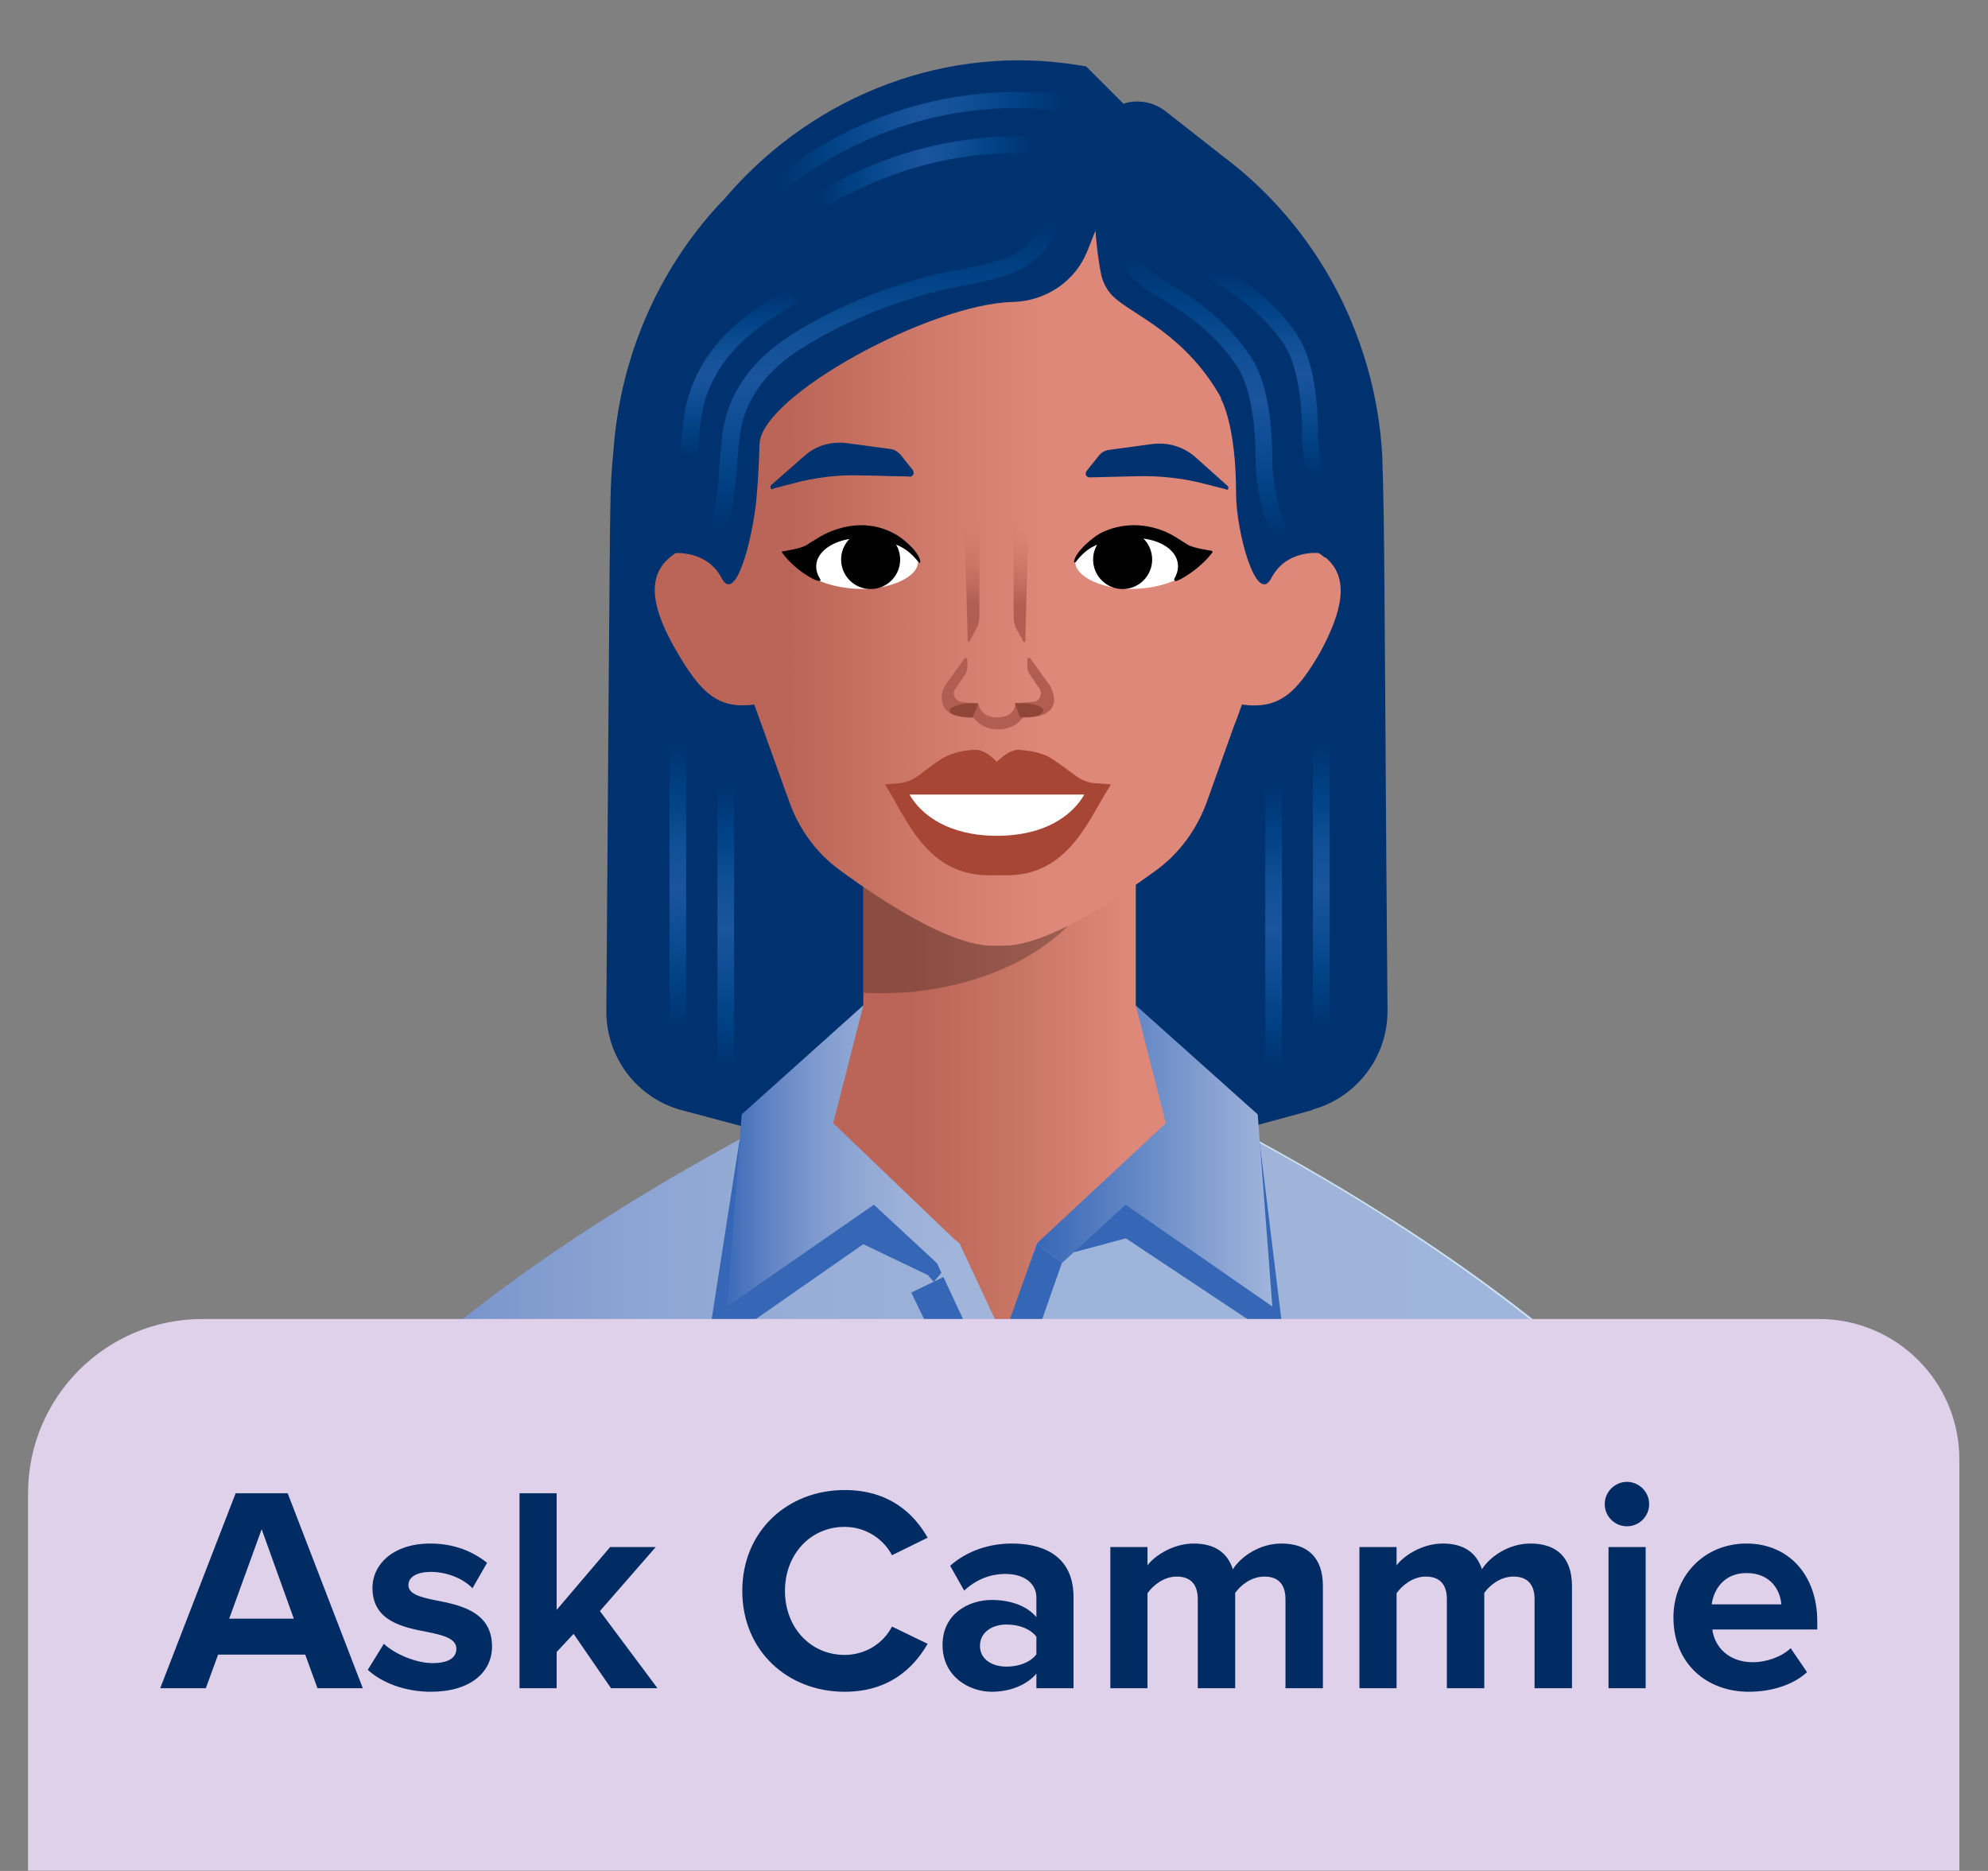 <?xml version="1.0" encoding="UTF-8"?><svg id="Layer_3" xmlns="http://www.w3.org/2000/svg" xmlns:xlink="http://www.w3.org/1999/xlink" viewBox="0 0 68 64"><rect x="0" y="0" width="68" height="64" fill="#808080" stroke="none"/><defs><style>.cls-1{isolation:isolate;opacity:.25;}.cls-1,.cls-2,.cls-3,.cls-4,.cls-5,.cls-6,.cls-7,.cls-8,.cls-9,.cls-10,.cls-11,.cls-12,.cls-13,.cls-14,.cls-15,.cls-16,.cls-17,.cls-18,.cls-19,.cls-20,.cls-21,.cls-22,.cls-23,.cls-24,.cls-25,.cls-26,.cls-27,.cls-28,.cls-29,.cls-30{stroke-width:0px;}.cls-31{clip-path:url(#clippath);}.cls-2,.cls-32,.cls-33{fill:none;}.cls-3{fill:url(#linear-gradient);}.cls-4{fill:url(#linear-gradient-11);}.cls-5{fill:url(#linear-gradient-12);}.cls-6{fill:url(#linear-gradient-13);}.cls-7{fill:url(#linear-gradient-10);}.cls-8{fill:url(#linear-gradient-17);}.cls-9{fill:url(#linear-gradient-16);}.cls-10{fill:url(#linear-gradient-15);}.cls-11{fill:url(#linear-gradient-14);}.cls-32{stroke-miterlimit:10;stroke-width:2px;}.cls-32,.cls-33{stroke:#3667b6;}.cls-12{fill:url(#linear-gradient-4);}.cls-13{fill:url(#linear-gradient-2);}.cls-14{fill:url(#linear-gradient-3);}.cls-15{fill:url(#linear-gradient-8);}.cls-16{fill:url(#linear-gradient-9);}.cls-17{fill:url(#linear-gradient-7);}.cls-18{fill:url(#linear-gradient-5);}.cls-19{fill:url(#linear-gradient-6);}.cls-21{fill:#a1b5db;}.cls-22{fill:#3667b6;}.cls-23{fill:#cce4f1;}.cls-24{fill:#e0d1ea;}.cls-25{fill:#b25d52;}.cls-26{fill:#a84635;}.cls-27{fill:#8f4636;}.cls-28{fill:#fff;}.cls-29{fill:#00326f;}.cls-30{fill:#012c63;}.cls-33{stroke-linecap:round;stroke-linejoin:round;stroke-width:3px;}</style><clipPath id="clippath"><rect class="cls-2" x="10.06" y="-1.52" width="47.89" height="47.24"/></clipPath><linearGradient id="linear-gradient" x1="27.3" y1="-463.66" x2="41.07" y2="-463.66" gradientTransform="translate(0 -425) scale(1 -1)" gradientUnits="userSpaceOnUse"><stop offset=".28" stop-color="#ba6557"/><stop offset=".56" stop-color="#ca7666"/><stop offset=".82" stop-color="#dd8878"/></linearGradient><linearGradient id="linear-gradient-2" x1="8.59" y1="-561.2" x2="59.55" y2="-561.2" gradientTransform="translate(0 609.13)" gradientUnits="userSpaceOnUse"><stop offset="0" stop-color="#3667b6"/><stop offset="0" stop-color="#4571bb"/><stop offset=".07" stop-color="#6586c5"/><stop offset=".16" stop-color="#7c98cd"/><stop offset=".26" stop-color="#8da5d3"/><stop offset=".38" stop-color="#99aed7"/><stop offset=".55" stop-color="#9fb4da"/><stop offset="1" stop-color="#a1b5db"/></linearGradient><linearGradient id="linear-gradient-3" x1="24.87" y1="-569.59" x2="32.78" y2="-569.59" gradientTransform="translate(0 609.13)" gradientUnits="userSpaceOnUse"><stop offset="0" stop-color="#3667b6"/><stop offset="0" stop-color="#3c6bb8"/><stop offset=".18" stop-color="#6183c4"/><stop offset=".38" stop-color="#7e9ace"/><stop offset=".59" stop-color="#92a9d5"/><stop offset=".79" stop-color="#9eb2d9"/><stop offset="1" stop-color="#a1b5db"/></linearGradient><linearGradient id="linear-gradient-4" x1="35.47" y1="-569.59" x2="43.52" y2="-569.59" gradientTransform="translate(0 609.13)" gradientUnits="userSpaceOnUse"><stop offset="0" stop-color="#3667b6"/><stop offset=".09" stop-color="#416eba"/><stop offset="1" stop-color="#a1b5db"/></linearGradient><linearGradient id="linear-gradient-5" x1="22.35" y1="-444.74" x2="45.83" y2="-444.74" gradientTransform="translate(0 -425) scale(1 -1)" gradientUnits="userSpaceOnUse"><stop offset=".2" stop-color="#ba6557"/><stop offset=".38" stop-color="#cd7868"/><stop offset=".57" stop-color="#dd8878"/></linearGradient><linearGradient id="linear-gradient-6" x1="24.37" y1="-430.86" x2="38.63" y2="-430.86" gradientTransform="translate(0 -425) scale(1 -1)" gradientUnits="userSpaceOnUse"><stop offset=".16" stop-color="#00326f"/><stop offset=".27" stop-color="#004183"/><stop offset=".41" stop-color="#0f4e96"/><stop offset=".5" stop-color="#1a549d"/><stop offset=".6" stop-color="#115096"/><stop offset=".73" stop-color="#004285"/><stop offset=".85" stop-color="#00326f"/></linearGradient><linearGradient id="linear-gradient-7" x1="26.31" y1="-431.43" x2="36.92" y2="-431.43" xlink:href="#linear-gradient-6"/><linearGradient id="linear-gradient-8" x1="24.83" y1="-461.95" x2="24.83" y2="-451.65" gradientTransform="translate(0 -425) scale(1 -1)" gradientUnits="userSpaceOnUse"><stop offset=".04" stop-color="#00326f"/><stop offset=".19" stop-color="#004183"/><stop offset=".38" stop-color="#0f4e96"/><stop offset=".5" stop-color="#1a549d"/><stop offset=".64" stop-color="#115096"/><stop offset=".82" stop-color="#004285"/><stop offset=".99" stop-color="#00326f"/></linearGradient><linearGradient id="linear-gradient-9" x1="23.19" y1="-460.6" x2="23.19" y2="-450.3" xlink:href="#linear-gradient-8"/><linearGradient id="linear-gradient-10" x1="43.56" x2="43.56" xlink:href="#linear-gradient-8"/><linearGradient id="linear-gradient-11" x1="45.2" y1="-460.6" x2="45.2" y2="-450.3" xlink:href="#linear-gradient-8"/><linearGradient id="linear-gradient-12" x1="41.28" y1="-443.77" x2="41.28" y2="-433.66" xlink:href="#linear-gradient-8"/><linearGradient id="linear-gradient-13" x1="42.67" y1="-442.89" x2="42.67" y2="-432.76" xlink:href="#linear-gradient-6"/><linearGradient id="linear-gradient-14" x1="30.22" y1="-443.54" x2="30.22" y2="-432.45" xlink:href="#linear-gradient-8"/><linearGradient id="linear-gradient-15" x1="25.26" y1="-440.88" x2="25.26" y2="-434.87" xlink:href="#linear-gradient-8"/><linearGradient id="linear-gradient-16" x1="33.25" y1="-446.97" x2="33.25" y2="-442.08" gradientTransform="translate(0 -425) scale(1 -1)" gradientUnits="userSpaceOnUse"><stop offset=".26" stop-color="#b25d52"/><stop offset=".34" stop-color="#b35e53" stop-opacity=".79"/><stop offset=".46" stop-color="#b56054" stop-opacity=".51"/><stop offset=".57" stop-color="#b76255" stop-opacity=".29"/><stop offset=".68" stop-color="#b86356" stop-opacity=".13"/><stop offset=".77" stop-color="#b96456" stop-opacity=".03"/><stop offset=".85" stop-color="#ba6557" stop-opacity="0"/></linearGradient><linearGradient id="linear-gradient-17" x1="34.93" y1="-446.97" x2="34.93" y2="-442.08" xlink:href="#linear-gradient-16"/></defs><g class="cls-31"><g id="Layer_2"><g id="_2A"><g id="hair_back"><path class="cls-29" d="m44.88,37.96c1.52-.41,2.59-1.81,2.58-3.39-.06-6.62-.1-16.16-.14-17.43-.01-.38-.01-.75-.03-1.14v-.06c0-.11-.01-.21-.01-.33-.07-1.32-.33-2.6-.74-3.78-.91-2.65-2.58-4.88-4.69-6.47h0l-1.99-1.56c-.4-.31-.91-.4-1.38-.27l-.04.03-1.29-1.29-.26-.04c-4.44-.73-8.96.97-11.98,4.42-.11.14-.23.26-.33.36-2.03,2.21-3.37,5.14-3.6,8.45-.06.57-.09,1.12-.1,1.69-.03,1.25-.09,10.81-.14,17.43-.01,1.59,1.05,2.99,2.59,3.4l9.97,2.65c.6.16,1.21.16,1.81,0l9.79-2.66h0Z"/></g><g id="torso"><polygon class="cls-3" points="38.85 34.39 38.85 28.64 38.64 28.64 37.22 28.64 37 28.64 31.38 28.64 31.17 28.64 29.75 28.64 29.53 28.64 29.53 34.39 27.3 37.88 27.3 48.68 27.53 48.68 31.17 48.68 31.38 48.68 37 48.68 37.22 48.68 40.86 48.68 41.07 48.68 41.07 37.88 38.85 34.39"/><path class="cls-23" d="m57.89,51.68c-.4-1.39-1.15-2.65-2.18-3.67-2.15-2.13-6.6-5.9-14.57-10l-5.58,4.52-1.38,4.13-1.38-4.13-5.58-4.52c-7.97,4.1-12.42,7.85-14.57,10-1.02,1.02-1.78,2.28-2.18,3.67l-1.78,6.17h50.96l-1.78-6.17Z"/><path class="cls-13" d="m57.79,51.68c-.4-1.39-1.15-2.65-2.18-3.67-2.15-2.13-6.6-5.9-14.57-10l-5.58,4.52-1.38,4.13-1.38-4.13-5.58-4.52c-7.97,4.1-12.43,7.85-14.57,10-1.02,1.02-1.78,2.28-2.18,3.67l-1.79,6.17h50.96l-1.76-6.17Z"/><g id="collar"><polygon class="cls-22" points="25.29 39.04 28.82 35.66 27.88 39.31 32.39 43.31 31.94 43.85 31.74 43.62 29.53 42.56 24.16 46.3 25.29 39.04"/></g><g id="collar-2"><polygon class="cls-22" points="43.09 39.1 39.88 38.42 39.41 39.61 35.57 42.53 36.72 42.84 38.51 42.36 43.93 45.96 43.09 39.1"/></g><g id="collar-2"><polygon class="cls-14" points="25.37 38.12 29.53 34.39 28.5 38.42 32.78 42.52 32.05 43.21 29.89 41.21 24.87 44.69 25.37 38.12"/></g><g id="collar-2-2"><polygon class="cls-12" points="43.02 38.12 38.85 34.39 39.88 38.42 35.47 42.53 36.32 43.21 38.5 41.21 43.52 44.69 43.02 38.12"/></g><path class="cls-1" d="m31.34,33.91c3.76-.4,6.6-2.67,6.35-5.06,0-.07-.01-.13-.03-.18h-8.12v5.29c.58.03,1.2.01,1.81-.04Z"/></g><g id="head"><g id="face"><path id="face-2" class="cls-18" d="m45.31,19.07c-.97-.81-1.51-.13-2.25.46-.04-3.1-.88-5.93-2.25-8.11-.1-.14-.18-.3-.28-.44-.44-.64-.92-1.22-1.45-1.72-.11-.11-.24-.21-.36-.33-.06-.06-.11-.1-.18-.16-.24-.2-.14-.8-.4-.95-.2-.13-.74.17-.94.07-.6-.31-1.22-.53-1.86-.65-.36-.07-.73-.1-1.08-.1h-.31c-.37,0-.73.03-1.08.1-.64.11-1.27.34-1.86.65-.2.1-.4.21-.58.34-.26.17-.51.34-.75.54-.06.06-.13.1-.18.16-.11.1-.24.21-.36.33-.53.5-1.01,1.08-1.45,1.72-.1.14-.2.28-.28.44-1.35,2.16-2.21,4.99-2.25,8.11-.74-.58-1.28-1.27-2.25-.46-.84.7-.57,1.84.24,3.22.8,1.37,1.38,1.98,2.65,1.81l1.21,3.36c.34.94.94,1.75,1.75,2.33,1.42,1.04,3.74,2.56,5.18,2.56h.4c1.42,0,3.74-1.51,5.18-2.56.81-.58,1.41-1.41,1.75-2.33l.94-2.63c.1-.24.18-.48.27-.73h0c1.29.18,1.88-.41,2.69-1.81.74-1.38,1.01-2.52.17-3.22h0Zm-19.53,5.02h0Z"/><g id="mouth"><path class="cls-26" d="m37.44,26.79c-.17-.01-.33-.07-.47-.14-.24-.13-.85-.65-1.18-.8-.34-.14-.64-.18-.94-.2-.28-.01-.57.23-.75.41-.18-.18-.47-.43-.75-.41-.31.01-.6.06-.94.2-.33.14-.94.67-1.18.8-.14.07-.3.13-.47.14l-.48.04s0,.01.01.04c.7,1.07,1.37,3.07,3.53,3.07h.63c2.15,0,2.83-2.02,3.53-3.07.01-.03.01-.04.01-.04l-.54-.04Z"/><path class="cls-28" d="m31.11,27.18c.4.7,1.34,1.41,2.99,1.41s2.58-.7,2.99-1.41h-5.98Z"/></g><g id="eyes"><path class="cls-28" d="m31.4,19.23c0,.44-.74.85-1.69.91-1.02.06-2.21-.31-2.26-.83-.06-.53,1.12-.92,2.21-.92.6-.04,1.76.37,1.75.84h0Z"/><path class="cls-20" d="m31.43,19.21c-.27-.34-.54-.57-1.05-.71-1.71-.48-2.94.43-2.38,1.32.03.06-.74-.3-1.22-.95,0,0,.61-.09.81-.21.44-.27.7-.46,1.21-.58.6-.14,1.21-.09,1.76.21.2.11.81.58.87.92h0Z"/><path class="cls-20" d="m28,19.87c-.13,0-.83-.38-1.25-.97-.01-.01-.01-.03,0-.03,0-.01.01-.01.03-.01,0,0,.61-.09.8-.21.06-.03.1-.07.16-.1.36-.23.61-.38,1.07-.5.63-.16,1.25-.09,1.79.21.23.11.84.6.88.95,0,.01,0,.03-.01.04-.01,0-.03,0-.04-.01-.27-.33-.51-.55-1.04-.7-1.14-.33-2.01-.01-2.32.41-.2.26-.2.57-.01.87.01.01,0,.04-.01.06-.01-.01-.03-.01-.03-.01h0Zm-1.17-.97c.38.48.9.78,1.08.87-.16-.3-.13-.61.07-.87.33-.44,1.22-.77,2.39-.43.44.13.71.31.94.55-.17-.28-.58-.6-.77-.7-.53-.28-1.14-.36-1.74-.2-.44.11-.68.26-1.04.48-.04.03-.1.06-.16.1-.18.09-.63.16-.78.18h0Z"/><circle class="cls-20" cx="29.78" cy="19.14" r="1.01"/><path class="cls-28" d="m36.78,19.23c0,.44.74.85,1.68.91,1.02.06,2.21-.31,2.26-.83s-1.12-.92-2.21-.92c-.58-.04-1.74.37-1.74.84h0Z"/><path class="cls-20" d="m36.76,19.21c.27-.34.54-.57,1.05-.71,1.71-.48,2.94.43,2.38,1.32-.03.06.74-.3,1.22-.95,0,0-.61-.09-.81-.21-.44-.27-.7-.46-1.21-.58-.6-.14-1.21-.09-1.76.21-.21.11-.83.58-.87.92h0Z"/><path class="cls-20" d="m40.19,19.87h0s-.03-.04-.03-.06c.18-.3.18-.6-.01-.87-.31-.43-1.18-.73-2.32-.41-.53.14-.78.37-1.04.7-.01.01-.03.01-.04.01s-.03-.01-.01-.04c.06-.36.67-.83.88-.95.54-.28,1.17-.36,1.79-.21.46.11.71.27,1.07.5.04.03.1.06.16.1.18.11.8.2.8.2.01,0,.03.01.03.03v.03c-.44.58-1.15.98-1.27.98h0Zm-1.45-1.54c.71,0,1.22.26,1.47.57.2.26.21.57.07.87.18-.09.71-.38,1.08-.87-.16-.03-.6-.1-.77-.21-.06-.03-.1-.07-.16-.1-.36-.23-.6-.37-1.04-.48-.61-.14-1.21-.07-1.74.2-.18.1-.6.41-.77.7.23-.24.5-.43.94-.55.31-.07.63-.11.91-.11h0Z"/><circle class="cls-20" cx="38.4" cy="19.14" r="1.01"/></g><g id="eyebrows"><path class="cls-29" d="m26.39,16.64l1.12-1c.38-.34.91-.5,1.44-.43l1.48.2c.11.01.23.07.3.17l.44.55c.06.07,0,.16-.09.16l-1.61-.04c-.81-.03-1.62.07-2.4.28l-.65.17s-.06-.04-.03-.07h0Z"/><path class="cls-29" d="m26.43,16.74s-.06-.01-.07-.04-.01-.07.01-.1l1.14-1c.4-.36.92-.51,1.47-.44l1.48.2c.13.01.24.09.33.18l.44.55s.04.1.01.14-.07.09-.13.07l-1.61-.04c-.81-.03-1.61.07-2.39.28l-.65.17s-.03.03-.03.01h0Zm2.29-1.51c-.43,0-.85.16-1.17.44l-1.14,1h.01l.65-.17c.78-.21,1.59-.3,2.42-.28l1.61.04s.06-.01.07-.04c0-.01.01-.04,0-.07l-.44-.55c-.07-.09-.17-.14-.28-.16l-1.48-.2c-.1,0-.18,0-.26,0h0Z"/><path class="cls-29" d="m41.98,16.64l-1.14-1c-.38-.34-.91-.5-1.44-.43l-1.48.2c-.11.01-.23.07-.3.17l-.44.55c-.06.07,0,.16.09.16l1.61-.04c.81-.03,1.62.07,2.4.28l.65.17c.06.01.09-.04.04-.07h0Z"/><path class="cls-29" d="m41.95,16.74h0l-.67-.17c-.78-.21-1.58-.3-2.39-.28l-1.61.04c-.06,0-.11-.03-.13-.07-.03-.04-.01-.1.01-.14l.44-.55c.09-.1.2-.16.33-.18l1.48-.2c.54-.07,1.07.09,1.47.44l1.12,1s.03.06.01.1c-.01.01-.04.03-.07.03h0Zm-2.85-.53c.74,0,1.47.1,2.19.28l.65.17h.01l-1.14-1c-.38-.34-.9-.48-1.41-.43l-1.48.2c-.11.01-.21.07-.28.16l-.44.55s-.01.06,0,.07.03.04.07.04l1.61-.04c.06-.01.14-.01.21-.01h0Z"/></g><path class="cls-19" d="m24.78,8.57l-.41-.38c.09-.1.2-.21.31-.36,3.12-3.57,7.7-5.26,12.23-4.51l.34.06,1.35,1.35-.16.16.09.28-.09-.27.14.24s-.03.01-.03.01l-.2.13-1.39-1.39-.17-.03c-4.35-.71-8.74.91-11.72,4.32-.09.16-.2.28-.3.38Z"/><path class="cls-17" d="m26.67,8.2l-.36-.44c3-2.48,6.87-3.54,10.61-2.93l-.1.57c-3.59-.6-7.28.43-10.16,2.8h0Z"/><polygon class="cls-15" points="24.54 28.26 24.54 28.37 24.54 28.49 24.54 28.6 24.54 28.72 24.54 28.83 24.54 28.94 24.54 29.06 24.54 29.17 24.54 29.28 24.54 29.4 24.54 29.51 24.54 29.63 24.54 29.74 24.54 29.85 24.54 29.97 24.54 30.08 24.54 30.19 24.54 30.31 24.54 30.44 24.54 30.55 24.54 30.66 24.54 30.78 24.54 30.89 24.54 31.01 24.54 31.12 24.54 31.23 24.54 31.35 24.54 31.46 24.54 31.57 24.54 31.69 24.54 31.8 24.54 31.92 24.54 32.03 24.54 32.14 24.54 32.26 24.54 32.37 24.54 32.49 24.54 32.6 24.54 32.71 24.54 32.83 24.54 32.94 24.54 33.07 24.54 33.18 24.54 33.3 24.54 33.41 24.54 33.52 24.54 33.64 24.54 33.69 24.54 33.77 24.54 33.84 24.54 33.89 24.54 33.96 24.54 34.04 24.54 34.11 24.54 34.16 24.54 34.24 24.54 34.31 24.54 34.36 24.54 34.43 24.54 34.51 24.54 34.56 24.54 34.63 24.54 34.7 24.54 34.76 24.54 34.83 24.54 34.9 24.54 34.97 24.54 35.03 24.54 35.1 24.54 35.17 24.54 35.23 24.54 35.3 24.54 35.37 24.54 35.43 24.54 35.5 24.54 35.57 24.54 35.63 24.54 35.7 24.54 35.77 24.54 35.83 24.54 35.9 24.54 35.97 24.54 36.04 24.54 36.1 24.54 36.17 24.54 36.24 24.54 36.3 24.54 36.37 24.54 36.44 24.54 36.5 24.54 36.57 24.54 36.64 24.54 36.7 24.54 36.77 24.54 36.95 25.11 36.95 25.11 36.77 25.11 36.7 25.11 36.64 25.11 36.57 25.11 36.5 25.11 36.44 25.11 36.37 25.11 36.3 25.11 36.24 25.11 36.17 25.11 36.1 25.11 36.04 25.11 35.97 25.11 35.9 25.11 35.83 25.11 35.77 25.11 35.7 25.11 35.63 25.11 35.57 25.11 35.5 25.11 35.43 25.11 35.37 25.11 35.3 25.11 35.23 25.11 35.17 25.11 35.1 25.11 35.03 25.11 34.97 25.11 34.9 25.11 34.83 25.11 34.76 25.11 34.7 25.11 34.63 25.11 34.56 25.11 34.51 25.11 34.43 25.11 34.36 25.11 34.31 25.11 34.24 25.11 34.16 25.11 34.11 25.11 34.04 25.11 33.96 25.11 33.89 25.11 33.84 25.11 33.77 25.11 33.69 25.11 33.64 25.11 33.52 25.11 33.41 25.11 33.3 25.11 33.18 25.11 33.07 25.11 32.94 25.11 32.83 25.11 32.71 25.11 32.6 25.11 32.49 25.11 32.37 25.11 32.26 25.11 32.14 25.11 32.03 25.11 31.92 25.11 31.8 25.11 31.69 25.11 31.57 25.11 31.46 25.11 31.35 25.11 31.23 25.11 31.12 25.11 31.01 25.11 30.89 25.11 30.78 25.11 30.66 25.11 30.55 25.11 30.44 25.11 30.31 25.11 30.19 25.11 30.08 25.11 29.97 25.11 29.85 25.11 29.74 25.11 29.63 25.11 29.51 25.11 29.4 25.11 29.28 25.11 29.17 25.11 29.06 25.11 28.94 25.11 28.83 25.11 28.72 25.11 28.6 25.11 28.49 25.11 28.37 25.11 28.26 25.11 26.65 24.54 26.65 24.54 28.26"/><polygon class="cls-16" points="22.9 26.91 22.9 27.02 22.9 27.14 22.9 27.25 22.9 27.36 22.9 27.48 22.9 27.59 22.9 27.71 22.9 27.82 22.9 27.95 22.9 28.06 22.9 28.17 22.9 28.29 22.9 28.4 22.9 28.52 22.9 28.63 22.9 28.74 22.9 28.86 22.9 28.97 22.9 29.09 22.9 29.2 22.9 29.31 22.9 29.43 22.9 29.54 22.9 29.65 22.9 29.77 22.9 29.88 22.9 30 22.9 30.11 22.9 30.22 22.9 30.34 22.9 30.45 22.9 30.58 22.9 30.69 22.9 30.81 22.9 30.92 22.9 31.03 22.9 31.15 22.9 31.26 22.9 31.38 22.9 31.49 22.9 31.6 22.9 31.72 22.9 31.83 22.9 31.94 22.9 32.06 22.9 32.17 22.9 32.29 22.9 32.36 22.9 32.43 22.9 32.49 22.9 32.56 22.9 32.63 22.9 32.68 22.9 32.76 22.9 32.83 22.9 32.88 22.9 32.95 22.9 33.03 22.9 33.08 22.9 33.15 22.9 33.23 22.9 33.3 22.9 33.35 22.9 33.42 22.9 33.5 22.9 33.55 22.9 33.62 22.9 33.69 22.9 33.75 22.9 33.82 22.9 33.89 22.9 33.95 22.9 34.02 22.9 34.09 22.9 34.15 22.9 34.22 22.9 34.29 22.9 34.36 22.9 34.42 22.9 34.49 22.9 34.56 22.9 34.62 22.9 34.69 22.9 34.76 22.9 34.82 22.9 34.89 22.9 34.96 22.9 35.02 22.9 35.09 22.9 35.16 22.9 35.22 22.9 35.29 22.9 35.36 22.9 35.43 22.9 35.6 23.47 35.6 23.47 35.43 23.47 35.36 23.47 35.29 23.47 35.22 23.47 35.16 23.47 35.09 23.47 35.02 23.47 34.96 23.47 34.89 23.47 34.82 23.47 34.76 23.47 34.69 23.47 34.62 23.47 34.56 23.47 34.49 23.47 34.42 23.47 34.36 23.47 34.29 23.47 34.22 23.47 34.15 23.47 34.09 23.47 34.02 23.47 33.95 23.47 33.89 23.47 33.82 23.47 33.75 23.47 33.69 23.47 33.62 23.47 33.55 23.47 33.5 23.47 33.42 23.47 33.35 23.47 33.3 23.47 33.23 23.47 33.15 23.47 33.08 23.47 33.03 23.47 32.95 23.47 32.88 23.47 32.83 23.47 32.76 23.47 32.68 23.47 32.63 23.47 32.56 23.47 32.49 23.47 32.43 23.47 32.36 23.47 32.29 23.47 32.17 23.47 32.06 23.47 31.94 23.47 31.83 23.47 31.72 23.47 31.6 23.47 31.49 23.47 31.38 23.47 31.26 23.47 31.15 23.47 31.03 23.47 30.92 23.47 30.81 23.47 30.69 23.47 30.58 23.47 30.45 23.47 30.34 23.47 30.22 23.47 30.11 23.47 30 23.47 29.88 23.47 29.77 23.47 29.65 23.47 29.54 23.47 29.43 23.47 29.31 23.47 29.2 23.47 29.09 23.47 28.97 23.47 28.86 23.47 28.74 23.47 28.63 23.47 28.52 23.47 28.4 23.47 28.29 23.47 28.17 23.47 28.06 23.47 27.95 23.47 27.82 23.47 27.71 23.47 27.59 23.47 27.48 23.47 27.36 23.47 27.25 23.47 27.14 23.47 27.02 23.47 26.91 23.47 25.31 22.9 25.31 22.9 26.91"/><polygon class="cls-7" points="43.28 28.26 43.28 28.37 43.28 28.49 43.28 28.6 43.28 28.72 43.28 28.83 43.28 28.94 43.28 29.06 43.28 29.17 43.28 29.28 43.28 29.4 43.28 29.51 43.28 29.63 43.28 29.74 43.28 29.85 43.28 29.97 43.28 30.08 43.28 30.19 43.28 30.31 43.28 30.44 43.28 30.55 43.28 30.66 43.28 30.78 43.28 30.89 43.28 31.01 43.28 31.12 43.28 31.23 43.28 31.35 43.28 31.46 43.28 31.57 43.28 31.69 43.28 31.8 43.28 31.92 43.28 32.03 43.28 32.14 43.28 32.26 43.28 32.37 43.28 32.49 43.28 32.6 43.28 32.71 43.28 32.83 43.28 32.94 43.28 33.07 43.28 33.18 43.28 33.3 43.28 33.41 43.28 33.52 43.28 33.64 43.28 33.69 43.28 33.77 43.28 33.84 43.28 33.89 43.28 33.96 43.28 34.04 43.28 34.11 43.28 34.16 43.28 34.24 43.28 34.31 43.28 34.36 43.28 34.43 43.28 34.51 43.28 34.56 43.28 34.63 43.28 34.7 43.28 34.76 43.28 34.83 43.28 34.9 43.28 34.97 43.28 35.03 43.28 35.1 43.28 35.17 43.28 35.23 43.28 35.3 43.28 35.37 43.28 35.43 43.28 35.5 43.28 35.57 43.28 35.63 43.28 35.7 43.28 35.77 43.28 35.83 43.28 35.9 43.28 35.97 43.28 36.04 43.28 36.1 43.28 36.17 43.28 36.24 43.28 36.3 43.28 36.37 43.28 36.44 43.28 36.5 43.28 36.57 43.28 36.64 43.28 36.7 43.28 36.77 43.28 36.95 43.85 36.95 43.85 36.77 43.85 36.7 43.85 36.64 43.85 36.57 43.85 36.5 43.85 36.44 43.85 36.37 43.85 36.3 43.85 36.24 43.85 36.17 43.85 36.1 43.85 36.04 43.85 35.97 43.85 35.9 43.85 35.83 43.85 35.77 43.85 35.7 43.85 35.63 43.85 35.57 43.85 35.5 43.85 35.43 43.85 35.37 43.85 35.3 43.85 35.23 43.85 35.17 43.85 35.1 43.85 35.03 43.85 34.97 43.85 34.9 43.85 34.83 43.85 34.76 43.85 34.7 43.85 34.63 43.85 34.56 43.85 34.51 43.85 34.43 43.85 34.36 43.85 34.31 43.85 34.24 43.85 34.16 43.85 34.11 43.85 34.04 43.85 33.96 43.85 33.89 43.85 33.84 43.85 33.77 43.85 33.69 43.85 33.64 43.85 33.52 43.85 33.41 43.85 33.3 43.85 33.18 43.85 33.07 43.85 32.94 43.85 32.83 43.85 32.71 43.85 32.6 43.85 32.49 43.85 32.37 43.85 32.26 43.85 32.14 43.85 32.03 43.85 31.92 43.85 31.8 43.85 31.69 43.85 31.57 43.85 31.46 43.85 31.35 43.85 31.23 43.85 31.12 43.85 31.01 43.85 30.89 43.85 30.78 43.85 30.66 43.85 30.55 43.85 30.44 43.85 30.31 43.85 30.19 43.85 30.08 43.85 29.97 43.85 29.85 43.85 29.74 43.85 29.63 43.85 29.51 43.85 29.4 43.85 29.28 43.85 29.17 43.85 29.06 43.85 28.94 43.85 28.83 43.85 28.72 43.85 28.6 43.85 28.49 43.85 28.37 43.85 28.26 43.85 26.65 43.28 26.65 43.28 28.26"/><polygon class="cls-4" points="44.91 25.31 44.91 26.91 44.91 27.02 44.91 27.14 44.91 27.25 44.91 27.36 44.91 27.48 44.91 27.59 44.91 27.71 44.91 27.82 44.91 27.95 44.91 28.06 44.91 28.17 44.91 28.29 44.91 28.4 44.91 28.52 44.91 28.63 44.91 28.74 44.91 28.86 44.91 28.97 44.91 29.09 44.91 29.2 44.91 29.31 44.91 29.43 44.91 29.54 44.91 29.65 44.91 29.77 44.91 29.88 44.91 30 44.91 30.11 44.91 30.22 44.91 30.34 44.91 30.45 44.91 30.58 44.91 30.69 44.91 30.81 44.91 30.92 44.91 31.03 44.91 31.15 44.91 31.26 44.91 31.38 44.91 31.49 44.91 31.6 44.91 31.72 44.91 31.83 44.91 31.94 44.91 32.06 44.91 32.17 44.91 32.29 44.91 32.36 44.91 32.43 44.91 32.49 44.91 32.56 44.91 32.63 44.91 32.68 44.91 32.76 44.91 32.83 44.91 32.88 44.91 32.95 44.91 33.03 44.91 33.08 44.91 33.15 44.91 33.23 44.91 33.3 44.91 33.35 44.91 33.42 44.91 33.5 44.91 33.55 44.91 33.62 44.91 33.69 44.91 33.75 44.91 33.82 44.91 33.89 44.91 33.95 44.91 34.02 44.91 34.09 44.91 34.15 44.91 34.22 44.91 34.29 44.91 34.36 44.91 34.42 44.91 34.49 44.91 34.56 44.91 34.62 44.91 34.69 44.91 34.76 44.91 34.82 44.91 34.89 44.91 34.96 44.91 35.02 44.91 35.09 44.91 35.16 44.91 35.22 44.91 35.29 44.91 35.36 44.91 35.43 44.91 35.6 45.48 35.6 45.48 35.43 45.48 35.36 45.48 35.29 45.48 35.22 45.48 35.16 45.48 35.09 45.48 35.02 45.48 34.96 45.48 34.89 45.48 34.82 45.48 34.76 45.48 34.69 45.48 34.62 45.48 34.56 45.48 34.49 45.48 34.42 45.48 34.36 45.48 34.29 45.48 34.22 45.48 34.15 45.48 34.09 45.48 34.02 45.48 33.95 45.48 33.89 45.48 33.82 45.48 33.75 45.48 33.69 45.48 33.62 45.48 33.55 45.48 33.5 45.48 33.42 45.48 33.35 45.48 33.3 45.48 33.23 45.48 33.15 45.48 33.08 45.48 33.03 45.48 32.95 45.48 32.88 45.48 32.83 45.48 32.76 45.48 32.68 45.48 32.63 45.48 32.56 45.48 32.49 45.48 32.43 45.48 32.36 45.48 32.29 45.48 32.17 45.48 32.06 45.48 31.94 45.48 31.83 45.48 31.72 45.48 31.6 45.48 31.49 45.48 31.38 45.48 31.26 45.48 31.15 45.48 31.03 45.48 30.92 45.48 30.81 45.48 30.69 45.48 30.58 45.48 30.45 45.48 30.34 45.48 30.22 45.48 30.11 45.48 30 45.48 29.88 45.48 29.77 45.48 29.65 45.48 29.54 45.48 29.43 45.48 29.31 45.48 29.2 45.48 29.09 45.48 28.97 45.48 28.86 45.48 28.74 45.48 28.63 45.48 28.52 45.48 28.4 45.48 28.29 45.48 28.17 45.48 28.06 45.48 27.95 45.48 27.82 45.48 27.71 45.48 27.59 45.48 27.48 45.48 27.36 45.48 27.25 45.48 27.14 45.48 27.02 45.48 26.91 45.48 25.31 44.91 25.31"/><path class="cls-29" d="m45.38,14.72l-2.76-6.19-6.46-3.57-12.02,4.67.71,7.48c-.81.68-1.79,1.81-1.79,1.81,0,0,1.12-.11,1.62.85.51.98,1.12-1.58,1.21-2.89h0c.04-.47.07-1.02.09-1.68.03-1.65,5.85-4.81,8.66-4.87,1.14-.03,2.15-.71,2.56-1.76l.27-.68s.06.87.2,1.52c.07.3.23.58.46.78.68.61,2.45,1.27,3.66,3.46-.01-.01-.03-.03-.04-.03,0,0,.53.85.53,3.26,0,1.31.7,3.87,1.21,2.89s1.62-.85,1.62-.85c0,0-.38-.77-.91-1.74.01-.01,1.2-2.46,1.2-2.46Z"/><path class="cls-5" d="m43.78,18.77c-.46-.5-.83-2.05-.83-3,0-1.49-.23-2.32-.37-2.69-.07-.18-.18-.4-.21-.46-.84-1.31-1.92-1.96-2.69-2.43-.3-.18-.57-.34-.75-.51-.28-.24-.47-.54-.55-.9l.55-.13c.06.23.18.43.37.58.16.14.41.28.68.46.83.51,1.96,1.2,2.87,2.62.07.1.18.34.27.57.18.48.4,1.38.4,2.89,0,.88.36,2.28.67,2.62l-.41.38h0Z"/><path class="cls-6" d="m45.44,17.89c-.5-.5-.9-2.06-.9-3.02,0-1.49-.26-2.32-.4-2.67-.09-.18-.2-.4-.24-.46-.92-1.31-2.11-1.96-2.96-2.43-.33-.18-.63-.34-.83-.51-.31-.24-.51-.55-.61-.9l.55-.14c.06.23.2.43.4.58.17.14.44.28.75.46.91.5,2.15,1.2,3.14,2.6.07.1.21.36.3.57.2.48.44,1.38.44,2.9,0,.87.4,2.26.74,2.6l-.4.41h0Z"/><path class="cls-11" d="m24.74,18.54l-.54-.18c.26-.77.36-1.56.4-2.25.01-.13.01-.26.03-.37.04-.64.09-1.31.37-1.98.4-.92,1.08-1.68,2.09-2.32,1.34-.85,2.94-1.54,4.67-1.99.36-.1.71-.17,1.07-.23.6-.11,1.15-.23,1.69-.44.53-.21.97-.71,1.21-1.34l.53.2c-.3.77-.87,1.39-1.54,1.66-.58.24-1.2.36-1.79.47-.34.07-.7.14-1.02.23-1.66.44-3.22,1.11-4.5,1.92-.91.58-1.52,1.25-1.86,2.06-.24.57-.28,1.17-.33,1.79-.01.13-.01.26-.03.38-.06.7-.16,1.55-.44,2.38h0Z"/><path class="cls-10" d="m23.83,15.88l-.57-.04c.01-.14.01-.28.03-.41.04-.71.09-1.47.37-2.19.38-1.02,1.07-1.86,2.08-2.59.38-.27.8-.54,1.24-.78l.28.5c-.41.23-.81.48-1.18.75-.91.65-1.54,1.41-1.88,2.32-.24.65-.28,1.31-.33,2.02-.03.14-.04.27-.04.43h0Z"/><g id="NOSE_1"><path class="cls-25" d="m35.88,23.41h0l-.63-.88s-.04-.03-.07-.03c-.03.01-.04.03-.04.07v.24c0,.09.03.17.07.24l.34.5c.06.09.07.18.03.28-.04.11-.14.18-.27.18l-.57.04s-.01.01-.01.01c0,0,0,.11-.07.24-.1.16-.3.24-.55.24h-.01c-.58,0-.63-.46-.63-.47s-.01-.01-.01-.01l-.54-.04c-.16-.01-.28-.14-.3-.28,0-.07.01-.14.06-.18l.34-.5c.04-.07.07-.16.07-.24v-.24s-.01-.06-.04-.07-.06,0-.07.03l-.63.88c-.11.16-.16.34-.13.53.04.3.2.6,1.08.6.04.06.28.38.81.4h.06c.53-.01.77-.34.81-.4.88,0,1.05-.3,1.08-.6-.01-.18-.07-.37-.17-.54h0Z"/><path class="cls-9" d="m33.15,21.96l.24-.44c.07-.13.11-.27.11-.43v-4.01l-.51.58.11,4.27s.03.04.04.03h0Z"/><path class="cls-8" d="m35.03,21.96s.04.01.04-.01l.11-4.27-.51-.58v4.01c0,.14.04.3.11.43l.24.43h0Z"/><path class="cls-27" d="m33.43,24.06h-.18c-.21,0-.4.03-.58.09-.07.03-.11.06-.14.07-.03.03-.04.06-.04.09.01.09.11.14.13.14.17.06.38.09.65.09,0,0,.01,0,.01-.01l.17-.44h0s0-.01-.01-.01h0Z"/><path class="cls-27" d="m35.65,24.22s-.07-.04-.14-.07c-.17-.07-.37-.1-.58-.09h-.2s-.01,0-.01.01h0s.17.46.17.46h.01c.27.01.48-.01.65-.07,0,0,.11-.07.13-.14.01-.04,0-.07-.03-.1h0Z"/></g></g></g></g></g><polyline class="cls-32" points="32.07 43.78 34.24 48.26 34.24 57.85"/><path class="cls-33" d="m15.42,50.52l.98,2.01c.8,1.64,1.21,3.41,1.21,5.22"/><path class="cls-33" d="m52.89,50.52l-1.1,2.25c-.71,1.48-1.1,3.09-1.1,4.74"/><polygon class="cls-22" points="35.47 42.53 33.99 46.68 34.66 47.94 36.32 43.21 35.47 42.53"/><polygon class="cls-21" points="32.05 43.21 34.37 48.19 34.37 57.85 34.93 57.85 34.93 47.05 32.82 42.53 32.68 42.42 31.97 43.13 32.05 43.21"/></g><path class="cls-24" d="m6.93,45.12h55.29c2.65,0,4.8,2.15,4.8,4.8v14.07H.96v-12.91c0-3.29,2.67-5.96,5.96-5.96Z"/><path class="cls-30" d="m10.86,57.75l-.42-1.15h-2.98l-.42,1.15h-1.56l2.58-6.67h1.78l2.57,6.67h-1.55Zm-1.91-5.44l-1.11,3.06h2.21l-1.1-3.06Z"/><path class="cls-30" d="m13.13,56.23c.35.33,1.07.66,1.67.66.55,0,.81-.19.81-.49,0-.34-.42-.46-.97-.57-.83-.16-1.9-.36-1.9-1.51,0-.81.71-1.52,1.98-1.52.82,0,1.47.28,1.94.66l-.5.87c-.29-.31-.84-.56-1.43-.56-.46,0-.76.17-.76.45,0,.3.38.41.92.52.83.16,1.94.38,1.94,1.58,0,.89-.75,1.55-2.09,1.55-.84,0-1.65-.28-2.16-.75l.55-.89Z"/><path class="cls-30" d="m20.9,57.75l-1.28-1.86-.58.62v1.24h-1.27v-6.67h1.27v3.99l1.83-2.15h1.56l-1.91,2.19,1.97,2.64h-1.59Z"/><path class="cls-30" d="m25.39,54.42c0-2.05,1.55-3.45,3.5-3.45,1.52,0,2.37.8,2.84,1.63l-1.22.6c-.28-.54-.88-.97-1.62-.97-1.16,0-2.04.93-2.04,2.19s.88,2.19,2.04,2.19c.74,0,1.34-.42,1.62-.97l1.22.59c-.48.83-1.32,1.64-2.84,1.64-1.95,0-3.5-1.4-3.5-3.45Z"/><path class="cls-30" d="m35.45,57.75v-.5c-.33.39-.9.62-1.53.62-.77,0-1.68-.52-1.68-1.6s.91-1.54,1.68-1.54c.64,0,1.21.2,1.53.59v-.67c0-.49-.42-.81-1.06-.81-.52,0-1,.19-1.41.57l-.48-.85c.59-.52,1.35-.76,2.11-.76,1.1,0,2.11.44,2.11,1.83v3.12h-1.27Zm0-1.76c-.21-.28-.61-.42-1.02-.42-.5,0-.91.27-.91.73s.41.71.91.71c.41,0,.81-.14,1.02-.42v-.6Z"/><path class="cls-30" d="m43.97,57.75v-3.05c0-.45-.2-.77-.72-.77-.45,0-.82.3-1,.56v3.26h-1.28v-3.05c0-.45-.2-.77-.72-.77-.44,0-.81.3-1,.57v3.25h-1.27v-4.83h1.27v.63c.2-.29.84-.75,1.58-.75s1.16.33,1.34.88c.28-.44.92-.88,1.66-.88.89,0,1.42.47,1.42,1.46v3.49h-1.28Z"/><path class="cls-30" d="m52.49,57.75v-3.05c0-.45-.2-.77-.72-.77-.45,0-.82.3-1,.56v3.26h-1.28v-3.05c0-.45-.2-.77-.72-.77-.44,0-.81.3-1,.57v3.25h-1.27v-4.83h1.27v.63c.2-.29.84-.75,1.58-.75s1.16.33,1.34.88c.28-.44.92-.88,1.66-.88.89,0,1.42.47,1.42,1.46v3.49h-1.28Z"/><path class="cls-30" d="m54.89,51.45c0-.42.35-.76.76-.76s.76.34.76.76-.34.76-.76.76-.76-.34-.76-.76Zm.13,6.3v-4.83h1.27v4.83h-1.27Z"/><path class="cls-30" d="m59.74,52.8c1.44,0,2.42,1.08,2.42,2.66v.28h-3.59c.08.61.57,1.12,1.39,1.12.45,0,.98-.18,1.29-.48l.56.82c-.49.45-1.24.67-1.99.67-1.47,0-2.58-.99-2.58-2.54,0-1.4,1.03-2.53,2.5-2.53Zm-1.19,2.08h2.38c-.03-.46-.35-1.07-1.19-1.07-.79,0-1.13.59-1.19,1.07Z"/></svg>